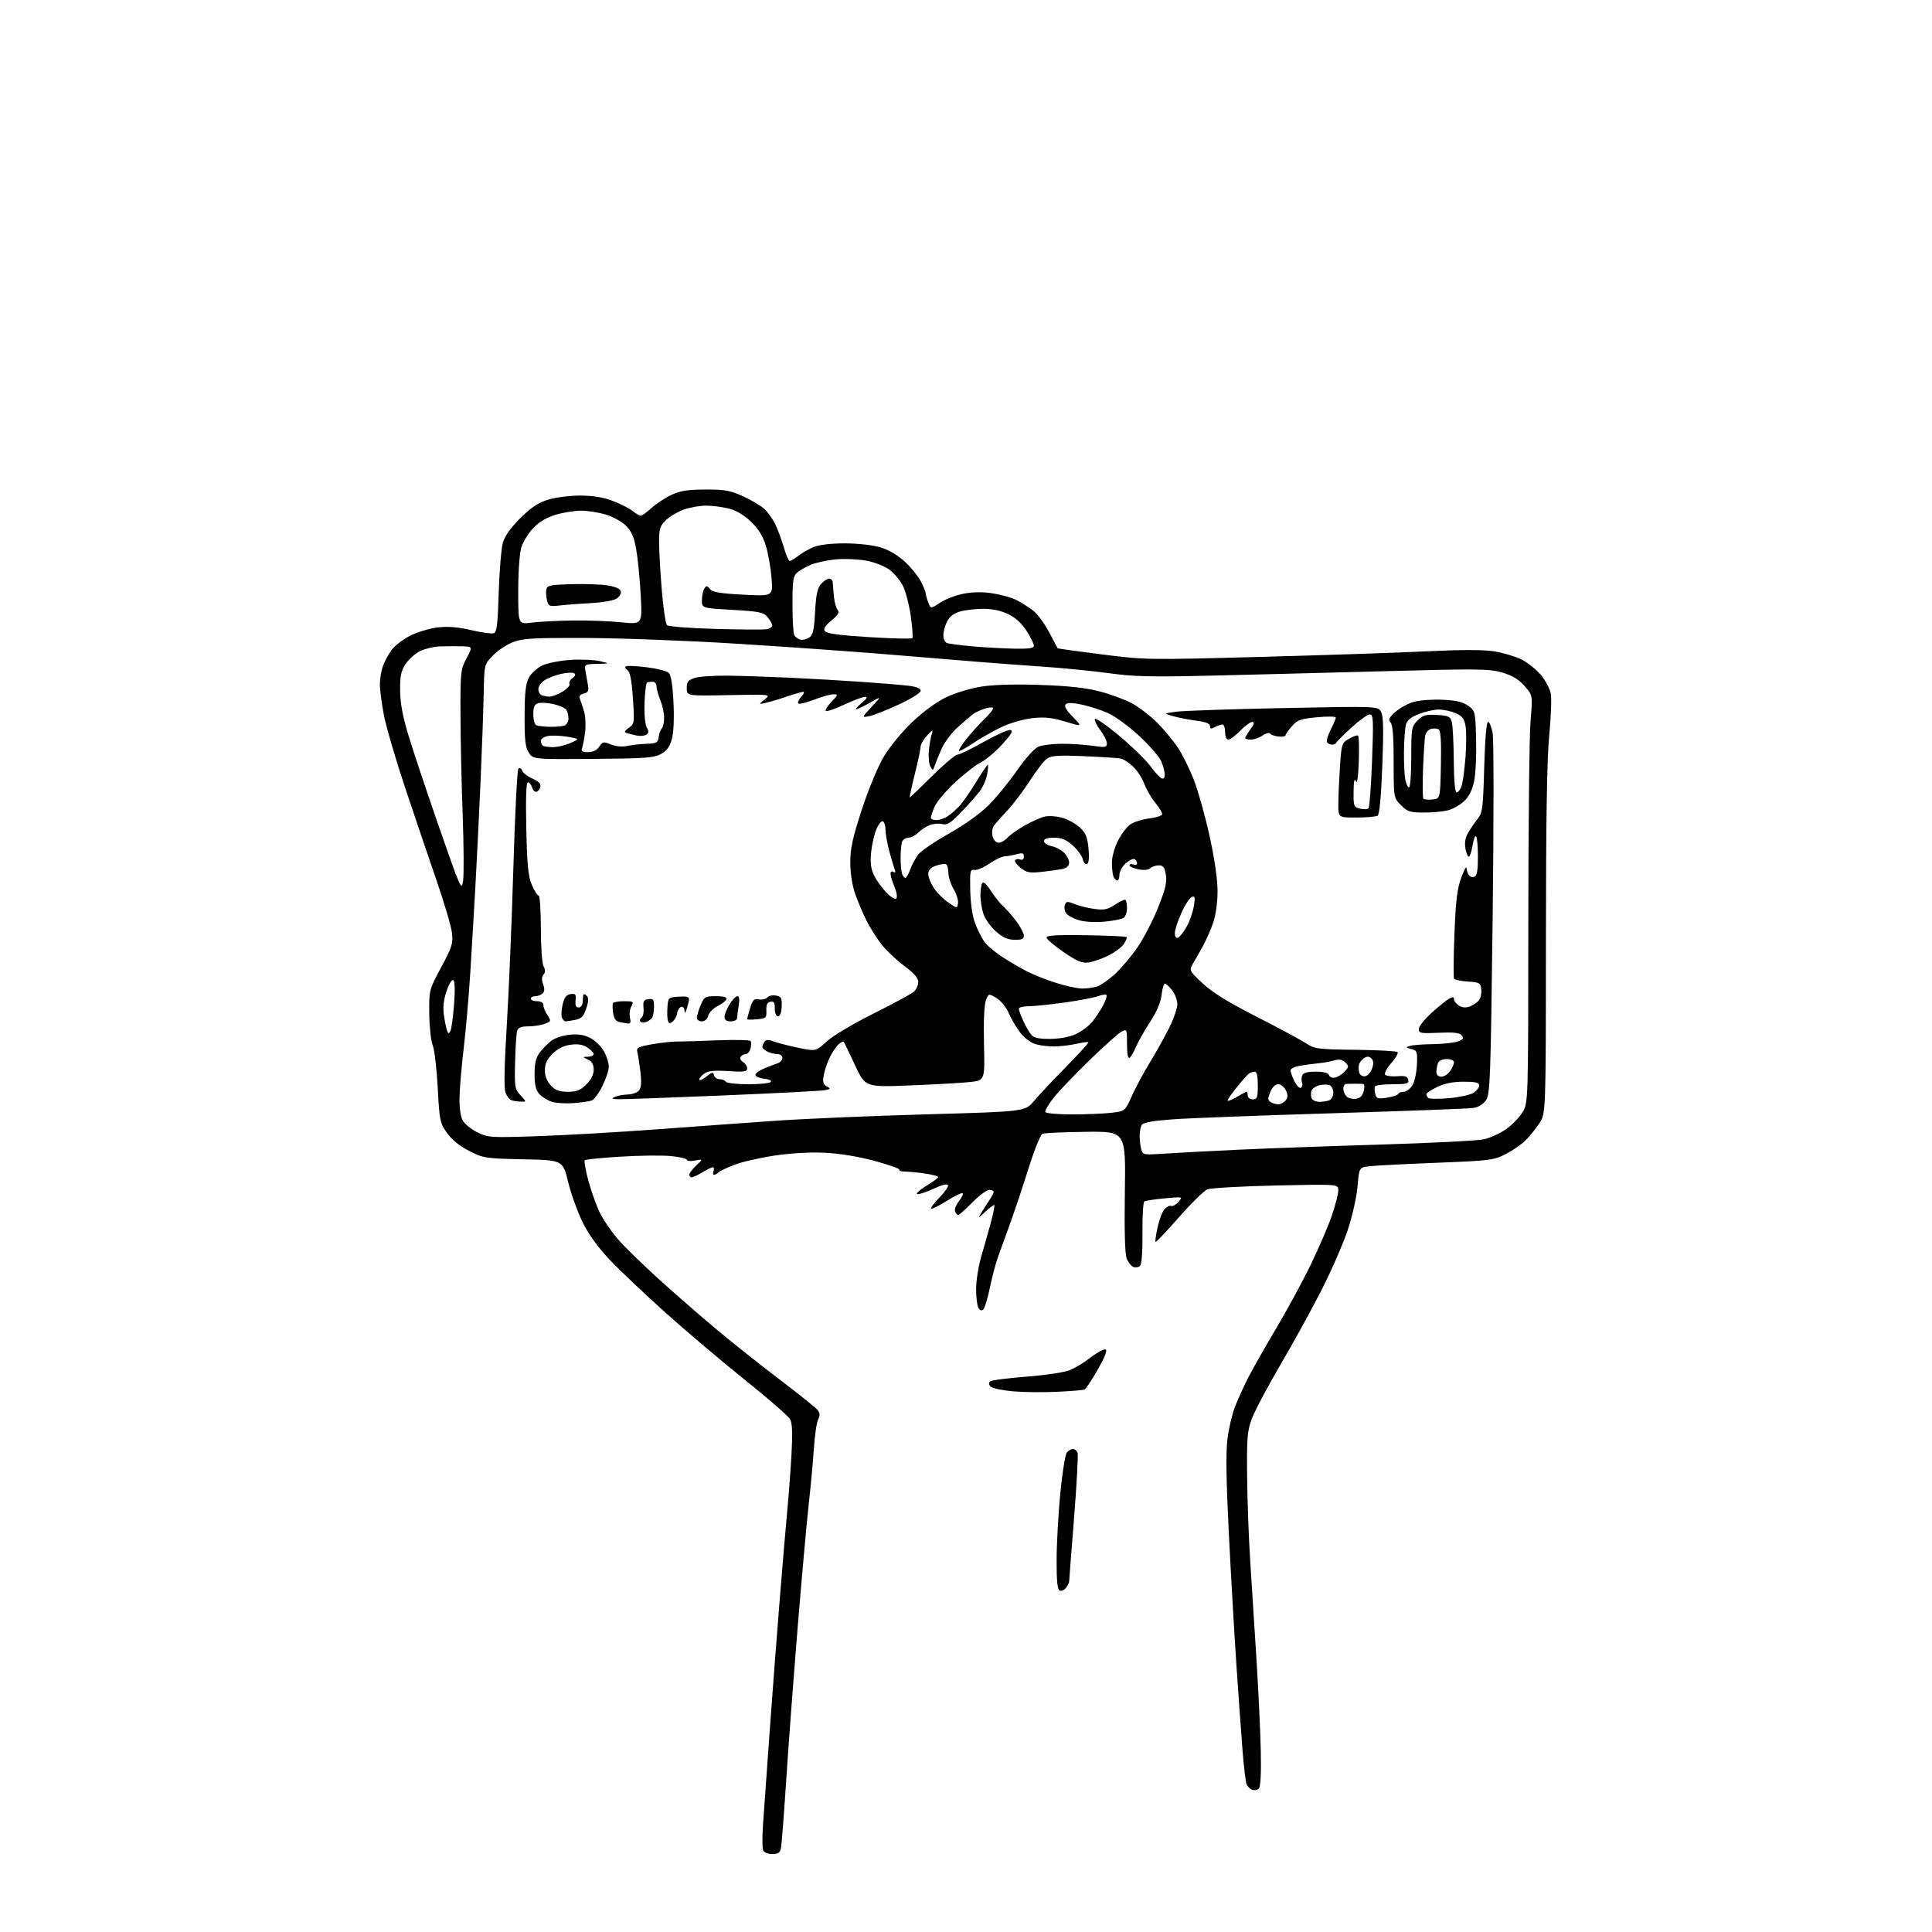 <?xml version="1.0" encoding="UTF-8" standalone="no"?>
<svg 
  version="1.1" 
  xmlns="http://www.w3.org/2000/svg" 
  xmlns:xlink="http://www.w3.org/1999/xlink" 
  xmlns:svg="http://www.w3.org/2000/svg"
  xmlns:rdf="http://www.w3.org/1999/02/22-rdf-syntax-ns#"
  xmlns:cc="http://creativecommons.org/ns#"
  xmlns:dc="http://purl.org/dc/elements/1.1/"
  viewBox="0 0 768 768"
  width="768"
  height="768"
>
<style>svg {background-color: white; }</style>"
<path stroke="none" fill="black" fill-rule="evenodd" d="M306.95,737.00C305.12,737.00 303.70,736.38 303.33,735.41C302.99,734.53 302.99,729.92 303.32,725.16C303.66,720.40 304.83,703.90 305.94,688.50C307.04,673.10 308.86,649.25 309.98,635.50C311.09,621.75 312.45,605.77 313.00,600.00C313.55,594.23 314.28,584.30 314.64,577.95C315.09,569.84 314.93,565.74 314.10,564.19C313.45,562.97 305.40,555.96 296.21,548.60C287.02,541.24 272.75,529.17 264.50,521.77C256.25,514.37 246.29,504.92 242.36,500.77C237.69,495.83 233.97,490.68 231.60,485.86C229.60,481.81 227.01,474.60 225.84,469.84C223.72,461.17 223.72,461.17 208.03,460.84C192.88,460.51 192.15,460.40 186.46,457.49C182.61,455.52 179.57,453.03 177.65,450.31C174.88,446.37 174.69,445.42 174.00,432.33C173.59,424.72 172.70,417.15 172.00,415.50C171.31,413.85 170.70,408.23 170.64,403.00C170.55,393.50 170.55,393.50 175.38,384.50C179.74,376.38 180.16,375.04 179.66,370.79C179.35,368.20 176.57,358.75 173.47,349.79C170.37,340.83 164.76,324.27 161.00,313.00C157.24,301.73 153.45,288.74 152.58,284.14C151.71,279.54 151.00,274.10 151.00,272.04C151.00,269.98 151.52,266.77 152.17,264.90C152.81,263.03 154.43,260.05 155.77,258.27C157.10,256.50 160.52,253.92 163.35,252.55C166.18,251.17 171.06,249.75 174.19,249.39C178.15,248.94 182.16,249.28 187.37,250.50C191.49,251.47 195.52,252.01 196.33,251.71C197.49,251.26 197.88,247.97 198.26,235.32C198.53,226.62 199.29,217.70 199.96,215.50C200.76,212.91 203.23,209.50 206.98,205.82C211.33,201.57 214.10,199.75 218.07,198.57C220.98,197.71 226.64,197.00 230.64,197.00C235.52,197.00 239.72,197.67 243.38,199.04C246.38,200.16 249.95,201.96 251.32,203.04C252.69,204.12 254.23,205.00 254.73,205.00C255.23,205.00 257.18,203.59 259.07,201.87C260.96,200.16 264.52,197.82 267.00,196.68C270.48,195.08 273.54,194.61 280.50,194.60C288.24,194.58 290.34,194.97 295.50,197.35C298.80,198.87 302.55,201.10 303.84,202.31C305.14,203.51 307.01,206.09 308.01,208.03C309.00,209.97 310.56,214.13 311.48,217.28C312.39,220.43 313.50,223.00 313.94,223.00C314.37,223.00 315.89,222.09 317.31,220.97C318.72,219.86 321.47,218.28 323.41,217.47C325.61,216.55 330.25,216.00 335.79,216.00C340.91,216.00 346.86,216.66 349.91,217.57C353.27,218.56 356.82,220.64 359.68,223.27C362.15,225.55 365.03,229.10 366.08,231.17C367.14,233.23 368.00,235.36 368.00,235.90C368.00,236.43 368.44,238.04 368.98,239.46C369.97,242.05 369.97,242.05 373.78,239.53C375.87,238.14 380.12,236.54 383.21,235.97C386.95,235.28 390.84,235.25 394.83,235.90C398.13,236.43 402.33,237.63 404.17,238.58C406.00,239.52 408.90,241.36 410.62,242.67C412.34,243.97 415.22,247.84 417.02,251.27C418.82,254.70 420.36,257.59 420.44,257.71C420.52,257.83 428.44,258.92 438.04,260.14C455.23,262.32 456.22,262.33 501.00,261.13C526.02,260.46 555.77,259.46 567.11,258.91C580.90,258.24 589.78,258.24 593.96,258.92C597.40,259.47 602.19,260.88 604.60,262.05C607.02,263.22 610.54,265.98 612.43,268.18C614.34,270.42 616.13,273.81 616.48,275.85C616.82,277.86 616.52,285.36 615.82,292.51C614.94,301.56 614.54,326.31 614.53,374.07C614.50,442.64 614.50,442.64 611.89,446.57C610.45,448.73 607.98,451.79 606.39,453.36C604.81,454.93 601.26,457.37 598.51,458.78C593.77,461.20 592.29,461.39 571.00,462.22C558.62,462.71 546.65,463.32 544.39,463.59C540.29,464.08 540.29,464.08 539.65,471.58C539.30,475.73 537.58,483.43 535.80,488.79C534.03,494.13 529.39,504.80 525.49,512.50C521.58,520.20 514.20,533.63 509.08,542.35C503.97,551.07 498.83,560.74 497.67,563.85C495.80,568.89 495.59,571.39 495.75,586.93C495.85,596.52 496.39,611.37 496.94,619.93C497.50,628.49 498.62,646.08 499.43,659.00C500.24,671.92 501.03,688.67 501.19,696.21C501.37,704.99 501.09,710.31 500.40,711.00C499.82,711.58 498.62,711.79 497.74,711.46C496.87,711.12 495.86,710.09 495.51,709.17C495.16,708.25 494.45,702.33 493.94,696.00C493.44,689.67 492.34,674.38 491.50,662.00C490.67,649.62 489.31,626.00 488.48,609.50C487.42,588.33 487.26,577.26 487.94,571.90C488.48,567.71 489.83,561.98 490.94,559.15C492.06,556.32 494.37,551.23 496.08,547.83C497.80,544.44 502.82,535.59 507.24,528.16C511.66,520.73 517.91,509.21 521.12,502.57C524.33,495.93 528.09,487.16 529.48,483.07C530.86,478.99 532.00,474.54 532.00,473.18C532.00,470.71 532.00,470.71 507.25,471.25C493.64,471.55 481.38,472.24 480.00,472.78C478.62,473.33 473.50,478.34 468.61,483.92C463.72,489.49 459.55,493.89 459.35,493.68C459.14,493.47 459.50,490.87 460.15,487.90C460.81,484.93 462.02,481.70 462.86,480.71C463.69,479.73 464.90,479.13 465.54,479.38C466.18,479.62 467.50,478.89 468.48,477.76C470.25,475.69 470.25,475.69 463.00,476.36C459.01,476.73 455.36,477.28 454.89,477.57C454.42,477.86 454.08,483.51 454.15,490.12C454.22,497.44 453.85,502.55 453.20,503.20C452.61,503.79 451.42,503.99 450.55,503.66C449.68,503.32 448.48,501.80 447.88,500.28C447.17,498.46 446.92,489.25 447.15,473.61C447.50,449.72 447.50,449.72 431.66,449.92C422.96,450.04 415.20,450.37 414.42,450.67C413.65,450.96 411.16,457.12 408.89,464.35C406.62,471.58 403.29,481.55 401.48,486.50C399.68,491.45 397.48,497.52 396.60,500.00C395.72,502.48 394.31,507.87 393.47,511.99C392.62,516.10 391.48,519.92 390.92,520.48C390.25,521.15 389.61,520.99 388.97,519.99C388.45,519.17 388.02,515.80 388.02,512.50C388.01,509.20 388.93,503.35 390.06,499.50C391.19,495.65 392.94,489.46 393.94,485.75C394.95,482.04 395.51,479.00 395.19,479.00C394.87,479.00 393.26,480.24 391.61,481.75C388.62,484.50 388.62,484.50 390.46,481.50C391.48,479.85 392.91,477.61 393.65,476.53C394.39,475.44 395.00,474.21 395.00,473.78C395.00,473.35 394.20,473.00 393.21,473.00C392.23,473.00 389.21,475.25 386.50,478.00C383.79,480.75 381.27,483.00 380.89,483.00C380.52,483.00 379.97,482.35 379.66,481.56C379.36,480.77 380.04,478.95 381.17,477.51C382.30,476.07 382.98,474.64 382.67,474.34C382.36,474.03 379.53,475.39 376.37,477.37C373.21,479.34 370.40,480.74 370.13,480.46C369.85,480.19 371.34,478.21 373.43,476.07C375.52,473.93 377.06,471.70 376.86,471.11C376.64,470.45 374.43,471.00 371.09,472.55C368.11,473.93 365.19,474.89 364.59,474.67C363.99,474.46 365.62,472.99 368.22,471.39C370.81,469.80 372.95,468.23 372.97,467.89C372.99,467.55 370.64,466.93 367.75,466.51C364.86,466.08 361.28,465.73 359.78,465.72C358.28,465.72 357.26,465.39 357.51,464.99C357.75,464.60 353.35,463.02 347.73,461.50C341.37,459.77 333.91,458.54 328.00,458.25C322.01,457.95 314.56,458.37 307.83,459.37C301.96,460.25 294.76,461.91 291.83,463.06C288.90,464.20 286.07,465.56 285.55,466.07C285.03,466.58 284.25,467.00 283.83,467.00C283.41,467.00 283.32,466.33 283.64,465.50C283.95,464.68 283.83,464.00 283.36,464.00C282.89,464.01 281.03,464.91 279.23,466.00C277.43,467.10 275.51,468.00 274.98,468.00C274.44,468.00 274.00,467.53 274.00,466.95C274.00,466.38 275.24,464.73 276.75,463.31C279.50,460.71 279.50,460.71 276.25,461.33C274.46,461.67 273.00,461.55 273.00,461.05C273.00,460.56 270.19,459.89 266.75,459.56C263.31,459.22 254.33,459.32 246.78,459.78C239.24,460.23 232.79,460.88 232.45,461.22C232.11,461.56 232.80,465.34 233.97,469.63C235.15,473.92 237.22,479.63 238.57,482.32C239.92,485.01 243.04,489.57 245.52,492.47C247.99,495.36 255.52,502.71 262.25,508.80C268.99,514.89 279.45,523.99 285.50,529.03C291.55,534.07 302.59,542.81 310.03,548.47C317.46,554.13 324.17,559.50 324.93,560.41C325.97,561.67 326.04,562.60 325.22,564.28C324.62,565.50 323.85,570.77 323.51,576.00C323.17,581.23 322.25,591.12 321.48,598.00C320.70,604.88 318.72,626.92 317.08,647.00C315.44,667.08 313.38,694.52 312.51,708.00C311.63,721.48 310.70,733.51 310.44,734.75C310.07,736.48 309.26,737.00 306.95,737.00zM423.75,631.19C423.06,632.06 421.94,632.56 421.25,632.30C420.35,631.96 420.01,628.60 420.02,620.17C420.03,613.75 420.69,601.82 421.48,593.65C422.27,585.48 423.44,578.17 424.08,577.40C424.72,576.63 425.82,576.00 426.52,576.00C427.21,576.00 428.04,576.66 428.35,577.46C428.65,578.26 428.03,589.85 426.97,603.21C425.90,616.57 425.02,627.98 425.02,628.56C425.01,629.14 424.44,630.33 423.75,631.19zM420.50,553.25C415.00,553.53 407.01,553.45 402.75,553.08C398.49,552.71 394.46,551.86 393.80,551.20C393.05,550.45 392.96,549.68 393.55,549.14C394.07,548.67 400.60,547.82 408.05,547.24C415.59,546.66 423.24,545.51 425.29,544.65C427.32,543.80 430.67,541.80 432.74,540.19C434.81,538.58 437.32,536.98 438.32,536.64C439.82,536.12 440.02,536.39 439.45,538.26C439.07,539.49 437.22,543.08 435.32,546.23C433.43,549.38 431.57,552.13 431.19,552.35C430.81,552.57 426.00,552.98 420.50,553.25zM463.39,458.56C468.40,458.23 481.50,457.53 492.50,457.02C503.50,456.50 528.92,455.58 549.00,454.98C569.08,454.37 587.48,453.43 589.89,452.89C592.31,452.34 596.21,450.58 598.55,448.96C600.90,447.35 603.87,444.33 605.16,442.26C607.50,438.50 607.50,438.50 607.53,367.50C607.54,328.45 607.94,291.97 608.42,286.44C609.28,276.39 609.28,276.39 606.03,272.69C603.69,270.02 601.22,268.54 597.14,267.35C592.01,265.85 587.67,265.80 549.00,266.85C525.62,267.48 494.35,268.28 479.50,268.62C457.58,269.12 450.34,268.94 441.00,267.63C434.68,266.75 422.75,265.57 414.50,265.00C406.25,264.44 394.10,263.53 387.50,262.98C380.90,262.43 364.70,261.10 351.50,260.02C338.30,258.94 311.98,257.08 293.00,255.89C274.02,254.70 247.25,253.68 233.50,253.61C211.84,253.52 207.89,253.74 203.93,255.26C201.42,256.23 197.82,258.62 195.93,260.57C192.50,264.11 192.50,264.11 192.27,275.80C192.15,282.24 191.57,298.30 190.99,311.50C190.40,324.70 189.48,343.38 188.94,353.00C188.40,362.62 187.49,377.93 186.92,387.00C186.36,396.07 185.20,409.31 184.36,416.42C183.52,423.53 182.76,432.34 182.67,436.02C182.56,440.16 183.04,443.70 183.91,445.34C184.69,446.79 187.34,448.95 189.80,450.14C194.08,452.22 195.09,452.28 213.88,451.64C224.67,451.27 245.65,450.07 260.50,448.97C275.35,447.87 296.95,446.31 308.50,445.51C320.05,444.71 347.05,443.56 368.50,442.96C407.50,441.86 407.50,441.86 411.00,437.68C412.93,435.38 418.67,429.27 423.76,424.10C428.86,418.92 432.85,414.52 432.64,414.31C432.43,414.10 430.29,414.39 427.88,414.94C425.47,415.50 421.43,415.96 418.90,415.98C416.37,415.99 412.91,415.52 411.21,414.92C409.51,414.33 406.94,412.30 405.50,410.41C404.05,408.51 402.03,405.06 401.00,402.73C399.93,400.32 397.81,397.72 396.06,396.69C392.99,394.88 392.99,394.88 391.90,397.69C391.23,399.43 390.94,406.04 391.15,415.00C391.50,429.50 391.50,429.50 385.50,430.13C382.20,430.48 371.50,431.09 361.73,431.48C343.96,432.18 343.96,432.18 339.84,423.34C337.58,418.48 335.58,414.32 335.39,414.11C335.20,413.89 334.33,414.31 333.45,415.04C332.57,415.77 331.02,417.99 330.01,419.98C329.00,421.97 327.86,425.21 327.49,427.20C326.95,430.09 327.17,431.00 328.64,431.82C330.31,432.75 330.26,432.89 327.99,433.36C326.62,433.64 308.40,434.59 287.50,435.46C266.60,436.33 247.93,437.00 246.00,436.95C243.13,436.88 242.86,436.71 244.50,436.00C245.60,435.53 247.91,435.11 249.63,435.07C251.35,435.03 253.32,434.32 254.01,433.48C254.89,432.43 255.07,430.25 254.60,426.28C254.23,423.15 253.69,419.61 253.39,418.42C252.90,416.45 253.42,416.15 259.17,415.12C262.65,414.50 267.07,414.01 269.00,414.03C270.93,414.05 278.22,413.83 285.20,413.55C292.19,413.27 298.13,413.40 298.41,413.85C298.68,414.29 298.65,415.63 298.34,416.83C298.02,418.02 297.17,419.00 296.44,419.00C295.71,419.00 294.80,419.51 294.42,420.13C294.03,420.75 294.46,421.68 295.36,422.18C296.26,422.69 297.00,423.81 297.00,424.68C297.00,426.03 295.88,426.19 289.51,425.78C284.05,425.43 281.47,425.68 280.01,426.71C278.90,427.48 278.00,428.57 278.00,429.13C278.00,429.69 279.24,429.17 280.75,427.98C283.10,426.12 283.55,426.04 283.82,427.40C284.00,428.28 284.99,429.00 286.01,429.00C287.04,429.00 288.16,429.45 288.50,430.00C288.84,430.55 292.89,431.00 297.50,431.00C302.11,431.00 306.14,430.58 306.46,430.06C306.78,429.55 305.60,428.99 303.85,428.81C302.09,428.64 300.49,428.01 300.30,427.41C300.10,426.82 301.64,425.62 303.72,424.75C305.80,423.88 308.29,422.92 309.25,422.62C310.21,422.31 311.00,421.37 311.00,420.53C311.00,419.65 310.12,419.00 308.93,419.00C307.80,419.00 306.00,418.53 304.93,417.96C303.87,417.40 303.01,416.61 303.02,416.21C303.02,415.82 303.40,414.92 303.85,414.21C304.46,413.24 305.34,413.18 307.40,413.96C308.90,414.53 313.33,415.67 317.23,416.48C324.32,417.96 324.32,417.96 328.60,414.02C331.02,411.78 339.05,406.99 347.19,402.93C355.06,399.00 362.29,395.09 363.25,394.24C364.21,393.39 365.00,391.65 365.00,390.38C365.00,388.74 363.43,386.90 359.60,384.08C356.64,381.88 352.64,378.16 350.72,375.80C348.80,373.43 346.00,369.04 344.49,366.02C342.97,363.01 340.90,358.10 339.87,355.12C338.75,351.86 338.00,346.92 338.00,342.78C338.00,337.28 338.94,333.01 342.61,321.76C345.30,313.55 348.95,304.76 351.36,300.73C353.65,296.90 358.69,290.76 362.62,287.03C366.92,282.93 372.26,279.04 376.12,277.18C379.80,275.41 385.79,273.61 390.27,272.91C395.24,272.15 403.74,271.92 413.77,272.28C424.96,272.67 431.76,273.43 437.32,274.90C441.63,276.03 447.38,278.17 450.11,279.66C452.84,281.14 457.30,284.59 460.03,287.31C462.75,290.04 466.50,294.57 468.35,297.39C470.20,300.20 473.08,306.10 474.76,310.50C476.44,314.90 479.20,324.88 480.90,332.68C482.81,341.39 484.00,349.70 484.00,354.25C484.00,358.52 483.30,363.72 482.33,366.57C481.41,369.28 479.68,373.30 478.48,375.50C477.29,377.70 475.48,380.91 474.46,382.63C472.60,385.76 472.60,385.76 478.05,390.88C481.94,394.52 488.08,398.33 499.50,404.15C508.30,408.64 517.14,413.39 519.14,414.71C522.56,416.97 523.72,417.13 538.80,417.31C547.62,417.41 555.16,417.82 555.55,418.22C555.94,418.61 554.85,420.55 553.11,422.53C551.38,424.50 550.24,426.58 550.58,427.14C550.93,427.69 553.07,428.00 555.33,427.83C558.62,427.57 559.53,427.85 559.80,429.25C560.10,430.77 559.30,431.00 553.63,431.00C550.05,431.00 546.89,431.37 546.61,431.83C546.33,432.28 546.35,433.63 546.66,434.82C547.17,436.75 547.69,436.91 551.36,436.34C553.64,435.99 555.65,435.31 555.83,434.85C556.02,434.38 556.98,434.00 557.97,434.00C558.96,434.00 560.49,432.90 561.37,431.56C562.25,430.21 563.09,426.53 563.24,423.37C563.48,417.99 563.34,417.60 561.00,416.99C558.71,416.41 558.67,416.30 560.50,415.75C561.60,415.42 565.75,415.11 569.73,415.06C573.71,415.01 578.14,414.52 579.59,413.97C581.69,413.17 581.99,412.69 581.06,411.57C580.19,410.53 577.89,410.26 571.95,410.54C564.74,410.87 564.00,410.73 564.00,409.04C564.00,408.02 566.33,405.09 569.17,402.54C572.01,399.98 575.16,397.45 576.17,396.91C577.51,396.19 578.00,396.28 578.00,397.22C578.00,397.94 578.89,399.07 579.97,399.75C581.27,400.56 582.72,400.68 584.26,400.09C585.54,399.61 587.16,398.51 587.86,397.66C588.57,396.82 589.00,394.86 588.82,393.31C588.52,390.70 588.15,390.48 583.52,390.19C580.78,390.01 578.30,389.50 578.02,389.04C577.73,388.58 577.80,380.62 578.16,371.35C578.67,358.13 579.25,353.32 580.83,349.00C581.94,345.98 582.89,344.18 582.94,345.00C582.99,345.82 583.40,347.08 583.85,347.78C584.29,348.49 585.30,348.82 586.08,348.52C587.13,348.12 587.50,346.04 587.50,340.57C587.50,336.51 587.18,332.85 586.78,332.45C586.39,332.06 585.77,333.60 585.40,335.89C585.04,338.17 584.40,340.26 583.98,340.51C583.56,340.77 582.93,339.42 582.57,337.52C582.13,335.20 582.43,333.14 583.47,331.28C584.32,329.75 586.02,327.23 587.26,325.68C589.34,323.06 589.54,321.60 590.00,304.92C590.30,294.01 590.89,286.97 591.50,286.94C592.05,286.92 592.88,288.92 593.35,291.39C593.81,293.86 593.81,327.09 593.35,365.24C592.57,428.62 592.35,434.82 590.76,437.25C589.66,438.93 587.81,440.10 585.76,440.42C583.97,440.70 558.82,441.65 529.89,442.53C500.95,443.41 472.21,444.50 466.01,444.96C458.38,445.52 454.47,446.23 453.89,447.14C453.42,447.89 453.03,449.85 453.03,451.50C453.03,453.15 453.31,455.55 453.65,456.83C454.26,459.12 454.46,459.15 463.39,458.56zM426.31,442.99C431.91,442.99 438.91,442.69 441.86,442.34C447.22,441.70 447.22,441.70 449.96,435.60C451.47,432.24 454.64,426.35 457.00,422.50C459.36,418.65 462.80,412.50 464.65,408.83C466.49,405.16 468.00,400.84 468.00,399.22C468.00,397.60 467.07,395.08 465.93,393.63C464.79,392.19 463.50,391.00 463.06,391.00C462.62,391.00 462.03,393.02 461.75,395.49C461.42,398.44 459.85,402.12 457.17,406.24C454.93,409.68 452.41,414.16 451.56,416.18C450.72,418.21 449.57,420.15 449.02,420.49C448.37,420.89 448.00,418.89 448.00,415.02C448.00,409.04 447.96,408.95 445.78,410.12C444.56,410.77 438.87,415.85 433.14,421.40C427.41,426.96 420.98,433.68 418.86,436.34C416.73,439.01 415.25,441.59 415.56,442.09C415.87,442.59 420.70,443.00 426.31,442.99zM228.08,438.50C225.01,438.74 221.11,438.51 219.42,437.98C217.72,437.46 215.47,436.08 214.42,434.91C212.99,433.33 212.50,431.30 212.50,426.97C212.50,422.65 213.03,420.43 214.56,418.39C215.70,416.87 217.80,414.75 219.24,413.67C220.67,412.60 224.02,411.53 226.68,411.30C230.15,411.00 232.46,411.41 234.92,412.77C236.81,413.80 239.17,416.19 240.17,418.06C241.18,419.94 242.00,422.62 242.00,424.04C242.00,425.45 240.85,428.91 239.46,431.71C238.06,434.52 236.18,437.10 235.29,437.44C234.40,437.79 231.15,438.26 228.08,438.50zM508.13,438.98C509.02,438.99 510.33,438.31 511.02,437.47C512.00,436.30 512.03,435.36 511.17,433.47C510.55,432.10 509.19,431.00 508.14,431.00C506.96,431.00 505.76,432.17 504.96,434.09C503.89,436.67 503.91,437.33 505.09,438.08C505.87,438.57 507.23,438.98 508.13,438.98zM206.92,437.92C205.59,437.88 203.91,437.61 203.19,437.32C202.46,437.03 201.44,435.66 200.92,434.28C200.29,432.64 200.48,423.47 201.45,407.64C202.27,394.36 203.45,366.18 204.07,345.00C204.69,323.82 205.59,306.09 206.07,305.58C206.58,305.04 207.20,305.36 207.59,306.37C207.95,307.31 209.80,308.72 211.70,309.52C214.02,310.49 215.05,311.52 214.83,312.65C214.65,313.58 213.98,314.51 213.33,314.72C212.69,314.94 211.88,314.19 211.52,313.06C211.16,311.92 210.40,311.00 209.84,311.00C209.16,311.00 208.94,317.16 209.21,329.25C209.53,343.97 209.96,348.32 211.41,351.75C212.40,354.09 213.62,356.00 214.11,356.00C214.60,356.00 215.00,361.88 215.00,369.07C215.00,376.43 215.47,383.00 216.07,384.13C216.83,385.56 216.83,386.50 216.05,387.44C215.32,388.32 215.27,389.58 215.91,391.25C216.55,392.95 216.49,394.11 215.73,394.87C215.11,395.49 213.79,396.00 212.80,396.00C211.81,396.00 211.00,396.45 211.00,397.00C211.00,397.55 212.12,398.00 213.50,398.00C215.08,398.00 216.00,398.56 216.00,399.54C216.00,400.38 216.72,402.17 217.61,403.52C219.15,405.88 219.11,406.01 216.54,406.98C215.07,407.54 212.13,408.00 210.00,408.00C207.19,408.00 205.98,408.48 205.58,409.75C205.27,410.72 204.90,416.30 204.76,422.17C204.51,432.25 204.63,432.97 206.92,435.41C209.35,438.00 209.35,438.00 206.92,437.92zM491.56,436.10C493.51,434.94 495.31,434.00 495.56,434.00C495.80,434.00 496.00,434.68 496.00,435.50C496.00,436.33 496.89,437.00 498.00,437.00C499.76,437.00 500.00,436.33 500.00,431.50C500.00,427.76 499.60,426.00 498.75,426.02C498.06,426.02 497.03,426.36 496.47,426.77C495.90,427.17 493.76,429.57 491.72,432.10C489.67,434.63 488.00,437.04 488.00,437.45C488.00,437.86 489.60,437.25 491.56,436.10zM524.39,438.00C525.73,438.00 527.55,437.73 528.42,437.39C529.29,437.06 530.00,435.70 530.00,434.36C530.00,433.03 529.32,431.68 528.50,431.36C527.67,431.04 525.85,431.07 524.45,431.42C523.06,431.77 521.66,432.72 521.35,433.53C521.04,434.34 521.05,435.68 521.36,436.50C521.68,437.32 523.04,438.00 524.39,438.00zM538.93,436.79C540.63,436.59 541.59,435.66 542.10,433.75C542.50,432.23 542.42,430.96 541.91,430.90C541.41,430.85 539.88,430.80 538.50,430.80C537.12,430.80 535.55,430.85 535.00,430.90C534.45,430.95 534.00,431.81 534.00,432.80C534.00,433.79 534.56,435.16 535.24,435.84C535.93,436.53 537.58,436.95 538.93,436.79zM576.00,436.55C580.12,436.18 584.51,435.22 585.75,434.42C586.99,433.61 588.00,432.29 588.00,431.48C588.00,430.33 586.60,430.00 581.82,430.00C577.59,430.00 574.27,430.66 571.32,432.09C568.94,433.24 567.00,434.51 567.00,434.92C567.00,435.33 567.34,436.01 567.75,436.44C568.16,436.86 571.88,436.91 576.00,436.55zM225.75,434.00C229.28,434.00 230.73,433.42 233.08,431.08C234.97,429.18 236.00,427.13 236.00,425.23C236.00,423.19 235.32,421.98 233.75,421.22C231.50,420.14 231.50,420.14 233.75,420.07C234.99,420.03 236.00,419.56 236.00,419.02C236.00,418.49 234.87,417.30 233.48,416.39C231.70,415.23 229.74,414.91 226.82,415.30C224.03,415.67 221.69,416.84 219.64,418.90C217.41,421.13 216.60,422.87 216.60,425.44C216.60,427.75 217.41,429.81 218.97,431.47C220.82,433.43 222.34,434.00 225.75,434.00zM517.15,432.41C517.69,432.07 517.89,431.17 517.60,430.40C517.30,429.63 517.32,428.32 517.64,427.50C518.04,426.46 519.67,426.00 523.00,426.00C526.22,426.00 527.97,426.47 528.33,427.42C528.66,428.27 529.68,428.64 530.87,428.32C531.97,428.04 533.66,426.93 534.62,425.87C536.22,424.10 536.23,423.80 534.77,422.34C533.60,421.17 532.41,420.95 530.33,421.53C528.78,421.97 526.15,422.46 524.50,422.62C522.85,422.78 519.59,423.21 517.25,423.56C514.88,423.92 513.00,424.76 513.00,425.45C513.00,426.13 513.71,428.12 514.58,429.86C515.45,431.60 516.60,432.75 517.15,432.41zM542.73,427.81C543.68,427.63 544.89,426.25 545.42,424.74C546.11,422.78 546.04,421.64 545.17,420.77C544.27,419.87 543.49,419.83 542.22,420.63C541.28,421.23 540.35,422.48 540.17,423.42C539.98,424.35 540.09,425.80 540.41,426.63C540.73,427.47 541.77,428.00 542.73,427.81zM572.94,428.00C574.01,428.00 575.59,427.00 576.44,425.78C577.30,424.56 578.00,422.98 578.00,422.28C578.00,421.54 576.79,421.00 575.11,421.00C573.39,421.00 571.97,421.64 571.61,422.58C571.27,423.45 571.00,425.03 571.00,426.08C571.00,427.31 571.69,428.00 572.94,428.00zM417.40,412.98C421.14,412.96 425.06,412.25 427.54,411.12C429.76,410.11 432.69,407.96 434.04,406.35C435.39,404.73 437.38,401.76 438.46,399.74C439.53,397.73 440.16,395.82 439.84,395.51C439.53,395.20 438.04,395.41 436.53,395.99C435.02,396.56 429.03,397.70 423.22,398.52C417.41,399.33 410.93,400.00 408.83,400.00C406.72,400.00 405.00,400.43 405.00,400.97C405.00,401.50 405.77,403.63 406.71,405.72C407.65,407.80 409.07,410.29 409.87,411.25C410.96,412.57 412.80,412.99 417.40,412.98zM179.04,409.86C179.45,409.11 180.10,404.39 180.49,399.37C180.94,393.51 180.83,390.01 180.18,389.61C179.61,389.26 178.43,391.19 177.48,394.06C176.30,397.60 176.00,400.52 176.48,403.70C176.85,406.20 177.42,408.92 177.73,409.74C178.20,410.96 178.43,410.98 179.04,409.86zM249.77,406.86C249.07,406.79 247.53,406.54 246.36,406.31C244.84,406.01 244.07,404.95 243.72,402.69C243.46,400.94 243.44,399.16 243.68,398.75C243.92,398.34 245.91,398.00 248.09,398.00C251.82,398.00 252.00,398.13 250.95,400.09C250.33,401.24 250.10,403.27 250.43,404.59C250.84,406.22 250.63,406.96 249.77,406.86zM256.78,406.28C255.84,406.63 254.82,406.51 254.52,406.03C254.21,405.54 254.45,404.84 255.05,404.47C255.64,404.10 255.99,402.38 255.81,400.65C255.55,398.03 255.88,397.45 257.75,397.18C259.70,396.90 260.00,397.31 259.98,400.18C259.98,402.01 259.64,403.98 259.23,404.57C258.83,405.16 257.73,405.93 256.78,406.28zM267.45,406.04C266.34,406.97 265.91,406.93 265.53,405.86C265.26,405.11 265.16,402.70 265.31,400.50C265.58,396.57 265.65,396.49 269.79,396.19C272.78,395.97 273.97,396.26 273.90,397.19C273.85,397.91 273.44,399.62 273.00,401.00C272.42,402.81 272.17,403.00 272.10,401.67C272.04,400.66 271.44,400.02 270.75,400.24C270.06,400.47 269.36,401.60 269.19,402.76C269.02,403.91 268.24,405.39 267.45,406.04zM224.84,406.00C224.35,406.00 223.68,405.33 223.37,404.51C223.05,403.69 223.19,401.33 223.68,399.26C224.34,396.45 225.14,395.42 226.83,395.17C228.78,394.89 229.06,395.24 228.80,397.67C228.59,399.65 228.95,400.50 230.00,400.50C230.82,400.50 231.55,399.60 231.60,398.50C231.66,397.40 231.77,396.07 231.85,395.55C231.93,395.03 232.53,395.13 233.17,395.77C234.06,396.66 234.03,397.87 233.04,400.87C232.01,404.01 231.14,404.92 228.75,405.40C227.10,405.73 225.34,406.00 224.84,406.00zM278.98,406.00C277.89,406.00 277.00,405.38 277.00,404.62C277.00,403.86 277.68,401.61 278.51,399.62C279.94,396.21 280.29,396.00 284.60,396.00C287.69,396.00 289.04,396.39 288.77,397.19C288.55,397.85 286.97,399.08 285.25,399.94C283.53,400.80 281.86,402.51 281.54,403.75C281.19,405.13 280.20,406.00 278.98,406.00zM290.50,406.00C288.78,406.00 288.00,405.45 288.00,404.25C288.01,403.29 288.90,401.04 289.99,399.25C291.08,397.46 292.49,396.00 293.12,396.00C293.88,396.00 294.06,397.24 293.64,399.75C293.30,401.81 293.02,404.06 293.01,404.75C293.00,405.44 291.88,406.00 290.50,406.00zM300.89,405.18C298.75,405.39 297.00,405.37 297.00,405.14C297.00,404.92 297.53,402.96 298.18,400.78C299.19,397.43 299.71,396.90 301.68,397.28C302.95,397.52 304.44,397.17 305.00,396.50C305.56,395.83 307.11,395.49 308.45,395.75C310.57,396.15 310.87,396.72 310.73,400.11C310.63,402.53 310.09,404.00 309.29,404.00C308.52,404.00 308.00,402.77 308.00,400.93C308.00,398.53 307.62,397.93 306.25,398.21C305.00,398.47 304.54,399.45 304.64,401.69C304.77,404.61 304.53,404.83 300.89,405.18zM430.18,392.96C432.21,392.98 435.00,392.57 436.38,392.04C437.76,391.52 440.76,389.40 443.04,387.35C445.32,385.29 449.24,380.72 451.76,377.19C454.27,373.67 458.07,366.45 460.20,361.14C463.28,353.49 463.95,350.73 463.45,347.75C462.95,344.74 462.39,344.00 460.61,344.00C459.40,344.00 457.89,344.51 457.27,345.13C456.58,345.82 454.77,345.99 452.57,345.58C450.61,345.21 449.00,344.49 449.00,343.99C449.00,343.48 449.68,343.32 450.50,343.64C451.32,343.95 452.00,343.74 452.00,343.17C452.00,342.59 451.57,341.85 451.04,341.53C450.52,341.20 448.94,341.93 447.54,343.15C446.14,344.37 445.00,346.40 445.00,347.68C445.00,348.96 444.60,350.00 444.11,350.00C443.62,350.00 442.94,349.29 442.61,348.42C442.27,347.55 442.00,345.06 442.00,342.88C442.00,340.68 443.08,336.81 444.44,334.12C445.78,331.48 448.05,328.54 449.48,327.60C450.92,326.66 454.32,325.63 457.04,325.31C459.77,324.99 462.00,324.21 462.00,323.59C462.00,322.97 460.72,320.89 459.15,318.98C457.58,317.07 455.67,313.76 454.90,311.63C454.14,309.50 452.17,306.45 450.53,304.84C448.88,303.24 446.63,301.74 445.52,301.53C444.41,301.31 437.84,300.89 430.93,300.59C420.70,300.16 417.96,300.34 416.20,301.57C415.01,302.40 411.96,306.33 409.43,310.29C406.89,314.26 402.91,319.52 400.60,322.00C398.28,324.48 395.83,327.24 395.15,328.15C394.43,329.12 394.19,330.90 394.57,332.40C394.95,333.95 395.92,335.00 396.95,335.00C397.91,335.00 399.52,334.09 400.53,332.97C401.54,331.85 404.65,329.66 407.43,328.09C410.22,326.53 413.75,324.96 415.29,324.60C416.82,324.24 419.88,324.43 422.08,325.02C424.28,325.61 427.43,327.31 429.09,328.80C431.55,331.00 432.21,332.53 432.68,337.11C433.04,340.70 432.86,342.97 432.16,343.40C431.51,343.80 430.80,343.04 430.42,341.55C430.07,340.16 428.25,337.67 426.36,336.01C423.78,333.75 421.95,333.00 418.97,333.00C416.27,333.00 415.00,333.44 415.00,334.38C415.00,335.13 416.34,336.02 417.97,336.34C419.60,336.67 421.85,337.85 422.97,338.97C424.09,340.09 425.00,341.85 425.00,342.89C425.00,344.02 424.10,345.00 422.75,345.33C421.51,345.63 417.80,346.17 414.50,346.54C409.26,347.11 408.15,346.92 405.74,345.02C404.22,343.82 403.22,342.45 403.52,341.96C403.82,341.48 404.72,341.34 405.53,341.65C406.47,342.01 407.00,341.60 407.00,340.50C407.00,339.11 406.47,338.93 404.25,339.54C402.74,339.95 400.56,340.34 399.41,340.40C398.27,340.45 395.50,341.77 393.26,343.32C391.03,344.87 388.37,345.99 387.35,345.82C385.66,345.53 385.52,346.23 385.69,353.95C385.80,359.03 386.56,364.21 387.59,366.95C388.53,369.45 390.17,372.75 391.23,374.27C392.30,375.80 395.58,378.59 398.52,380.47C401.47,382.36 405.82,384.90 408.19,386.12C410.56,387.34 415.65,389.37 419.50,390.62C423.35,391.88 428.16,392.93 430.18,392.96zM432.77,382.58C430.11,382.96 428.24,382.19 422.75,378.44C419.04,375.90 416.00,373.31 416.00,372.67C416.00,371.82 420.25,371.57 431.68,371.76C440.31,371.91 447.57,372.23 447.82,372.48C448.07,372.73 447.60,373.97 446.77,375.22C445.95,376.48 443.20,378.54 440.66,379.81C438.12,381.08 434.57,382.33 432.77,382.58zM403.25,373.58C400.48,373.52 398.54,372.64 395.81,370.18C393.77,368.36 391.58,365.24 390.92,363.26C390.26,361.27 389.73,357.98 389.73,355.95C389.73,353.91 390.05,351.72 390.45,351.07C390.92,350.32 392.17,351.44 393.94,354.20C395.46,356.56 397.73,359.40 399.00,360.50C400.26,361.60 402.58,364.26 404.15,366.40C405.72,368.55 407.00,371.05 407.00,371.98C407.00,373.26 406.12,373.63 403.25,373.58zM468.25,372.76C468.94,372.54 470.49,370.57 471.70,368.40C472.91,366.22 474.21,362.53 474.58,360.20C475.15,356.65 475.02,356.06 473.74,356.55C472.90,356.87 471.04,359.75 469.61,362.94C468.17,366.14 467.00,369.74 467.00,370.96C467.00,372.28 467.50,373.00 468.25,372.76zM439.00,366.37C435.05,366.72 430.97,366.46 428.61,365.72C426.47,365.05 424.26,363.77 423.70,362.88C423.14,362.00 422.96,360.55 423.30,359.67C423.84,358.26 424.32,358.23 427.21,359.40C429.02,360.13 432.60,361.00 435.16,361.33C439.03,361.83 440.41,361.53 443.33,359.55C445.26,358.24 447.10,357.43 447.42,357.75C447.74,358.07 448.00,359.55 448.00,361.04C448.00,362.54 447.44,364.22 446.75,364.78C446.06,365.34 442.57,366.06 439.00,366.37zM380.82,359.04C381.00,357.87 380.22,355.34 379.07,353.40C377.93,351.47 377.00,348.59 377.00,347.00C377.00,345.42 376.60,343.87 376.11,343.57C375.63,343.27 373.83,343.51 372.11,344.11C369.87,344.89 369.00,345.83 369.00,347.45C369.00,348.69 370.02,351.22 371.27,353.08C372.52,354.93 375.11,357.51 377.02,358.80C380.50,361.16 380.50,361.16 380.82,359.04zM356.27,357.13C356.76,356.64 356.46,354.64 355.57,352.51C354.71,350.44 354.00,348.11 354.00,347.32C354.00,346.48 354.48,346.18 355.17,346.61C355.99,347.11 356.12,346.75 355.60,345.41C355.19,344.36 354.21,341.04 353.43,338.04C352.64,335.04 352.00,331.35 352.00,329.85C352.00,328.35 351.54,326.83 350.98,326.49C350.42,326.14 349.24,327.58 348.36,329.68C347.48,331.78 346.54,336.00 346.26,339.06C345.89,343.15 346.22,345.54 347.49,348.06C348.44,349.95 350.61,352.96 352.31,354.75C354.06,356.60 355.77,357.63 356.27,357.13zM184.10,350.00C184.44,347.52 184.35,335.60 183.91,323.50C183.46,311.40 183.08,293.58 183.05,283.90C183.00,267.05 183.11,266.10 185.47,261.65C187.94,257.00 187.94,257.00 183.22,256.90C180.62,256.85 176.70,256.88 174.50,256.97C172.30,257.06 168.93,257.89 167.01,258.82C165.10,259.74 162.51,262.03 161.26,263.90C159.43,266.65 159.01,268.64 159.05,274.40C159.08,279.46 160.05,284.66 162.42,292.50C164.25,298.55 169.73,314.98 174.61,329.00C183.20,353.69 183.50,354.36 184.10,350.00zM359.91,349.00C360.29,349.00 361.15,347.47 361.83,345.60C362.51,343.73 363.97,341.04 365.08,339.63C366.19,338.21 371.69,334.47 377.30,331.31C383.46,327.84 389.69,323.37 393.03,320.03C396.07,316.99 401.16,310.77 404.33,306.20C407.72,301.34 411.22,297.45 412.80,296.80C414.29,296.19 418.43,295.68 422.00,295.66C425.57,295.64 431.09,296.00 434.25,296.45C439.42,297.20 440.00,297.10 440.00,295.48C440.00,294.50 438.84,292.17 437.43,290.31C436.01,288.46 435.02,286.44 435.22,285.83C435.43,285.22 439.72,288.16 444.76,292.35C449.80,296.55 455.40,301.99 457.21,304.44C459.02,306.89 461.06,309.13 461.75,309.42C462.51,309.73 463.00,309.15 463.00,307.94C463.00,306.84 462.39,304.48 461.65,302.70C460.90,300.92 456.97,296.36 452.90,292.58C448.83,288.80 443.25,284.71 440.50,283.48C437.75,282.26 433.06,280.74 430.08,280.10C426.36,279.31 424.33,279.27 423.63,279.97C422.92,280.68 423.81,282.25 426.45,284.95C430.31,288.90 430.31,288.90 423.48,286.85C418.18,285.26 415.27,284.95 410.44,285.47C406.91,285.85 401.61,287.37 398.19,288.99C394.87,290.56 389.79,293.44 386.88,295.39C383.98,297.35 381.42,298.75 381.18,298.52C380.95,298.28 382.28,296.16 384.13,293.80C385.98,291.43 389.26,287.81 391.41,285.75C393.57,283.69 395.05,281.72 394.72,281.38C394.38,281.04 392.74,281.24 391.07,281.82C389.41,282.41 387.47,283.33 386.77,283.88C386.07,284.43 383.45,286.68 380.95,288.88C378.39,291.14 375.46,295.00 374.27,297.70C373.11,300.34 371.87,303.40 371.51,304.50C370.89,306.43 370.83,306.43 369.82,304.63C369.24,303.60 368.99,300.68 369.26,298.13C369.54,295.58 370.08,292.60 370.47,291.50C371.01,289.96 370.58,290.14 368.59,292.31C367.16,293.85 365.99,295.87 365.97,296.81C365.96,297.74 364.91,302.66 363.64,307.75C362.37,312.84 361.47,317.00 361.64,317.00C361.81,317.00 365.81,313.18 370.53,308.50C375.25,303.82 379.76,300.00 380.57,300.00C381.38,300.00 386.08,297.72 391.03,294.93C395.98,292.14 400.75,290.00 401.64,290.18C402.86,290.42 402.09,291.80 398.49,295.80C395.87,298.71 392.00,301.98 389.90,303.05C387.79,304.13 383.10,307.78 379.48,311.17C375.85,314.56 372.24,318.89 371.44,320.79C370.65,322.69 370.00,324.64 370.00,325.12C370.00,325.60 371.02,326.00 372.28,326.00C373.53,326.00 375.66,325.22 377.02,324.27C378.38,323.32 380.49,321.41 381.73,320.02C382.96,318.64 385.82,314.46 388.10,310.75C390.37,307.04 392.42,304.00 392.66,304.00C392.90,304.00 392.79,305.69 392.42,307.75C392.05,309.81 390.74,312.85 389.49,314.50C388.25,316.15 384.91,319.91 382.08,322.85C377.86,327.22 376.49,328.09 374.53,327.60C373.22,327.27 371.00,327.43 369.61,327.96C368.22,328.49 366.16,329.84 365.04,330.96C363.92,332.08 362.15,333.00 361.11,333.00C360.07,333.00 358.94,333.71 358.61,334.58C358.27,335.45 358.00,338.34 358.00,341.00C358.00,343.66 358.27,346.55 358.61,347.42C358.94,348.29 359.53,349.00 359.91,349.00zM539.25,324.98C532.00,325.00 532.00,325.00 532.01,319.75C532.01,316.86 532.30,310.20 532.64,304.94C533.26,295.68 533.37,295.32 536.23,293.68C537.85,292.75 539.47,292.17 539.84,292.40C540.20,292.62 540.34,297.23 540.14,302.65C539.91,309.04 539.49,311.80 538.96,310.50C538.40,309.13 538.12,310.43 538.07,314.64C538.00,320.47 538.13,320.82 540.64,321.45C542.10,321.81 543.62,321.75 544.02,321.31C544.42,320.86 545.05,312.29 545.42,302.25C546.02,285.90 545.92,284.00 544.48,284.00C543.60,284.00 540.32,286.36 537.19,289.25C534.06,292.14 531.35,294.84 531.17,295.25C530.98,295.66 530.22,296.00 529.48,296.00C528.73,296.00 527.85,295.57 527.52,295.03C527.19,294.50 527.84,292.27 528.96,290.07C530.08,287.88 531.00,285.70 531.00,285.24C531.00,284.78 527.64,284.73 523.52,285.12C517.03,285.74 515.72,286.20 513.56,288.67C512.18,290.23 511.05,291.85 511.03,292.29C511.01,292.72 509.76,292.95 508.25,292.79C506.74,292.63 505.21,292.10 504.86,291.62C504.51,291.13 503.17,291.47 501.89,292.37C500.60,293.27 498.53,294.00 497.28,294.00C496.02,294.00 495.00,293.73 495.00,293.40C495.00,293.08 495.93,291.50 497.07,289.90C498.58,287.78 498.77,287.00 497.76,287.00C497.01,287.00 494.87,288.57 493.00,290.50C491.13,292.43 489.02,294.00 488.30,294.00C487.52,294.00 487.00,292.80 487.00,291.00C487.00,289.35 486.52,288.00 485.93,288.00C485.35,288.00 484.00,288.47 482.93,289.04C481.44,289.84 481.00,289.74 481.00,288.63C481.00,287.64 479.34,286.98 475.75,286.51C472.86,286.14 468.70,285.34 466.50,284.73C462.50,283.62 462.50,283.62 467.50,282.92C470.25,282.54 489.44,281.88 510.14,281.47C547.77,280.71 547.77,280.71 549.00,282.99C549.92,284.71 550.04,290.04 549.49,304.39C549.02,316.75 548.36,323.76 547.63,324.23C547.01,324.64 543.24,324.98 539.25,324.98zM566.18,323.00C560.51,323.00 559.54,322.69 556.92,320.08C554.00,317.15 554.00,317.15 554.00,302.78C554.00,292.62 553.63,288.03 552.75,287.13C551.75,286.12 552.13,285.30 554.71,282.98C556.48,281.40 559.84,279.58 562.18,278.95C564.53,278.32 569.70,277.97 573.67,278.17C579.03,278.44 581.62,279.07 583.70,280.62C586.44,282.67 586.51,282.94 586.78,294.03C586.94,300.26 586.59,307.68 585.99,310.53C585.29,313.93 583.97,316.62 582.13,318.37C580.60,319.84 577.81,321.48 575.93,322.02C574.05,322.56 569.66,323.00 566.18,323.00zM569.46,317.80C572.50,317.50 572.50,317.50 572.78,304.08C572.97,294.83 572.71,290.44 571.92,289.95C571.29,289.56 569.92,289.47 568.88,289.74C567.83,290.02 566.78,291.20 566.55,292.37C566.31,293.54 565.92,299.54 565.68,305.71C565.44,311.87 565.51,317.18 565.84,317.50C566.16,317.83 567.79,317.96 569.46,317.80zM579.02,315.00C579.59,315.00 580.45,313.95 580.94,312.67C581.42,311.38 582.14,306.24 582.54,301.23C582.93,296.23 582.94,290.49 582.56,288.49C582.02,285.58 581.20,284.56 578.47,283.42C576.60,282.64 573.59,282.02 571.78,282.05C569.98,282.08 566.49,282.88 564.04,283.82C560.90,285.02 559.38,286.26 558.89,288.01C558.51,289.38 558.15,294.16 558.10,298.62C558.04,303.09 558.28,308.16 558.62,309.88C558.97,311.59 559.64,313.00 560.12,313.00C560.61,313.00 561.00,307.58 561.00,300.95C561.00,289.43 561.11,288.80 563.51,286.40C565.65,284.26 566.77,283.94 571.22,284.20C575.80,284.46 576.50,284.80 577.11,287.00C577.49,288.38 577.85,295.24 577.90,302.25C577.96,310.22 578.38,315.00 579.02,315.00zM235.72,301.67C211.94,301.84 211.94,301.84 210.22,299.21C208.83,297.08 208.51,294.29 208.54,284.54C208.57,275.26 208.96,271.79 210.24,269.38C211.16,267.67 213.56,265.49 215.57,264.53C217.59,263.58 222.67,262.58 226.87,262.32C231.07,262.05 236.30,262.28 238.50,262.82C242.50,263.80 242.50,263.80 237.39,263.90C232.66,263.99 232.30,264.17 232.65,266.25C232.85,267.49 233.30,269.99 233.63,271.81C234.16,274.64 233.93,275.21 232.07,275.69C230.54,276.09 230.09,276.75 230.55,277.88C230.92,278.77 231.66,281.05 232.21,282.95C232.76,284.85 232.92,288.57 232.57,291.21C232.22,293.86 231.67,296.69 231.36,297.51C230.93,298.62 231.54,299.00 233.77,299.00C235.73,299.00 237.25,298.25 238.21,296.81C239.55,294.80 239.92,294.73 242.82,295.92C244.74,296.72 247.25,296.96 249.24,296.53C251.03,296.15 254.53,295.76 257.00,295.67C260.99,295.52 261.54,295.22 261.83,293.00C262.02,291.62 262.58,290.07 263.08,289.55C263.59,289.03 264.00,287.10 264.00,285.27C264.00,283.44 263.32,280.32 262.50,278.35C261.68,276.37 261.00,273.91 261.00,272.88C261.00,271.85 260.32,271.00 259.50,271.00C258.68,271.00 257.66,271.11 257.25,271.25C256.84,271.39 256.37,274.98 256.21,279.24C256.05,283.71 256.40,287.89 257.06,289.12C257.96,290.79 257.91,291.44 256.86,292.09C256.12,292.54 254.39,292.67 253.01,292.37C251.63,292.08 249.86,291.63 249.08,291.38C248.02,291.05 248.24,290.52 249.96,289.32C252.19,287.75 252.24,287.38 251.59,277.60C251.11,270.38 250.49,267.17 249.41,266.35C248.33,265.54 248.24,265.09 249.10,264.80C249.76,264.58 253.49,264.80 257.40,265.29C261.30,265.78 265.11,266.76 265.85,267.48C266.74,268.33 267.38,272.33 267.72,279.14C268.04,285.52 267.79,291.13 267.08,293.74C266.23,296.87 265.08,298.45 262.71,299.74C259.93,301.26 256.30,301.52 235.72,301.67zM219.70,297.00C221.55,297.00 224.74,296.26 226.78,295.35C230.50,293.70 230.50,293.70 225.50,292.86C222.75,292.40 219.26,292.28 217.75,292.59C216.24,292.90 215.00,293.72 215.00,294.41C215.00,295.10 215.30,295.97 215.67,296.33C216.03,296.70 217.85,297.00 219.70,297.00zM218.67,288.92C220.96,288.96 223.55,288.73 224.42,288.39C225.29,288.06 225.99,286.82 225.98,285.64C225.98,284.46 225.59,282.90 225.13,282.18C224.67,281.45 222.37,280.42 220.03,279.90C217.69,279.37 214.92,279.21 213.88,279.54C212.47,279.99 212.00,281.09 212.00,283.98C212.00,286.13 212.55,288.06 213.25,288.34C213.94,288.62 216.38,288.88 218.67,288.92zM345.50,284.70C342.50,285.26 342.50,285.26 346.50,280.97C350.50,276.67 350.50,276.67 345.82,279.34C343.25,280.80 340.77,281.98 340.32,281.96C339.87,281.94 340.85,280.82 342.50,279.47C344.61,277.74 345.01,277.01 343.86,277.00C342.96,277.00 339.23,278.40 335.56,280.12C331.90,281.83 328.62,282.95 328.27,282.61C327.93,282.26 328.93,280.63 330.51,278.99C333.19,276.20 333.24,276.00 331.28,276.00C330.12,276.00 326.65,276.97 323.57,278.15C320.48,279.33 317.67,280.00 317.32,279.65C316.97,279.30 317.50,278.11 318.49,277.01C319.49,275.90 319.86,275.00 319.31,275.00C318.76,275.00 315.88,275.83 312.91,276.84C309.93,277.86 306.15,278.99 304.50,279.37C301.50,280.05 301.50,280.05 304.00,278.02C306.50,276.00 306.50,276.00 289.75,276.32C273.00,276.65 273.00,276.65 273.00,273.57C273.00,270.97 273.51,270.33 276.25,269.47C278.04,268.91 284.00,268.51 289.50,268.59C295.00,268.66 306.02,269.03 314.00,269.40C321.98,269.78 334.80,270.52 342.50,271.05C350.20,271.58 358.64,272.28 361.25,272.60C364.40,272.99 366.00,273.66 366.00,274.60C366.00,275.40 362.21,277.77 357.25,280.07C352.44,282.30 347.15,284.38 345.50,284.70zM218.38,276.92C219.42,276.96 221.78,276.06 223.64,274.91C225.49,273.77 226.74,272.39 226.41,271.85C226.07,271.31 226.59,270.29 227.55,269.59C228.70,268.75 228.93,268.07 228.22,267.63C227.62,267.26 225.29,267.37 223.04,267.88C220.80,268.38 217.84,269.53 216.48,270.42C215.12,271.31 214.00,272.90 214.00,273.94C214.00,274.98 214.56,276.06 215.25,276.34C215.94,276.62 217.35,276.88 218.38,276.92zM403.25,257.86C409.03,257.96 411.00,257.67 411.00,256.70C411.00,255.98 409.70,253.34 408.11,250.84C406.19,247.81 403.74,245.57 400.80,244.14C397.93,242.75 394.46,242.00 390.93,242.01C387.95,242.01 383.81,242.48 381.75,243.05C379.22,243.76 377.52,245.03 376.50,247.00C375.68,248.59 375.00,251.06 375.00,252.48C375.00,253.90 375.64,255.31 376.42,255.61C377.21,255.91 381.82,256.51 386.67,256.94C391.53,257.37 398.99,257.78 403.25,257.86zM321.50,253.52C323.19,252.46 323.58,250.86 324.01,243.23C324.40,236.25 324.95,233.71 326.41,232.09C327.46,230.94 328.92,230.00 329.65,230.00C330.39,230.00 331.03,230.79 331.06,231.75C331.09,232.71 331.30,235.23 331.52,237.35C331.74,239.47 332.40,241.78 332.99,242.48C333.79,243.45 333.17,244.48 330.53,246.63C328.06,248.65 327.27,249.90 327.88,250.86C328.51,251.84 333.38,252.51 345.39,253.26C354.55,253.83 362.31,254.03 362.64,253.69C362.97,253.36 362.70,249.38 362.04,244.84C361.37,240.30 359.97,234.91 358.92,232.85C357.88,230.80 355.51,227.96 353.66,226.55C351.71,225.07 347.81,223.52 344.40,222.88C341.15,222.28 335.72,222.04 332.32,222.35C328.93,222.66 324.44,223.62 322.36,224.49C320.28,225.36 317.77,226.80 316.79,227.69C315.27,229.06 315.00,231.01 315.02,240.40C315.02,246.51 315.36,252.00 315.77,252.60C316.17,253.21 317.18,253.94 318.00,254.24C318.82,254.53 320.40,254.21 321.50,253.52zM304.75,250.13C305.99,249.93 306.99,249.26 306.97,248.63C306.95,248.01 306.11,246.52 305.11,245.32C303.50,243.38 301.92,243.06 291.15,242.43C279.00,241.72 279.00,241.72 279.02,238.61C279.02,236.90 279.46,234.83 279.98,234.00C280.81,232.69 281.08,232.71 282.21,234.14C283.21,235.40 286.14,235.90 295.40,236.39C307.29,237.03 307.29,237.03 306.70,229.76C306.38,225.77 305.37,220.03 304.46,217.00C303.28,213.10 301.56,210.31 298.54,207.41C295.75,204.72 292.71,202.91 289.70,202.16C287.18,201.52 283.12,201.00 280.68,201.00C278.25,201.00 274.29,201.69 271.89,202.54C269.49,203.39 266.28,205.27 264.76,206.73C262.32,209.07 262.00,210.10 262.00,215.63C262.00,219.07 262.49,227.65 263.08,234.70C263.67,241.74 264.59,247.95 265.13,248.50C265.66,249.06 274.18,249.72 284.30,250.00C294.31,250.28 303.51,250.34 304.75,250.13zM211.25,247.51C214.14,247.13 221.45,246.75 227.50,246.66C233.55,246.57 242.28,246.89 246.91,247.37C255.32,248.24 255.32,248.24 254.70,236.68C254.36,230.32 253.56,222.16 252.93,218.53C252.05,213.48 251.10,211.25 248.84,208.99C247.22,207.37 243.58,205.36 240.76,204.52C237.94,203.69 233.55,203.00 231.00,203.00C228.45,203.00 223.92,203.72 220.93,204.61C217.27,205.69 214.35,207.42 211.96,209.93C210.02,211.97 207.88,215.46 207.21,217.68C206.53,219.97 206.00,227.49 206.00,234.96C206.00,248.19 206.00,248.19 211.25,247.51zM222.79,240.66C218.40,241.16 218.04,241.02 217.45,238.68C217.11,237.29 216.98,235.34 217.17,234.33C217.48,232.73 218.75,232.46 227.19,232.21C232.51,232.06 239.02,232.29 241.67,232.74C244.93,233.28 246.58,234.08 246.80,235.20C246.98,236.14 246.11,237.41 244.81,238.11C243.54,238.79 239.12,239.52 235.00,239.74C230.88,239.96 225.38,240.37 222.79,240.66z" />

</svg>
